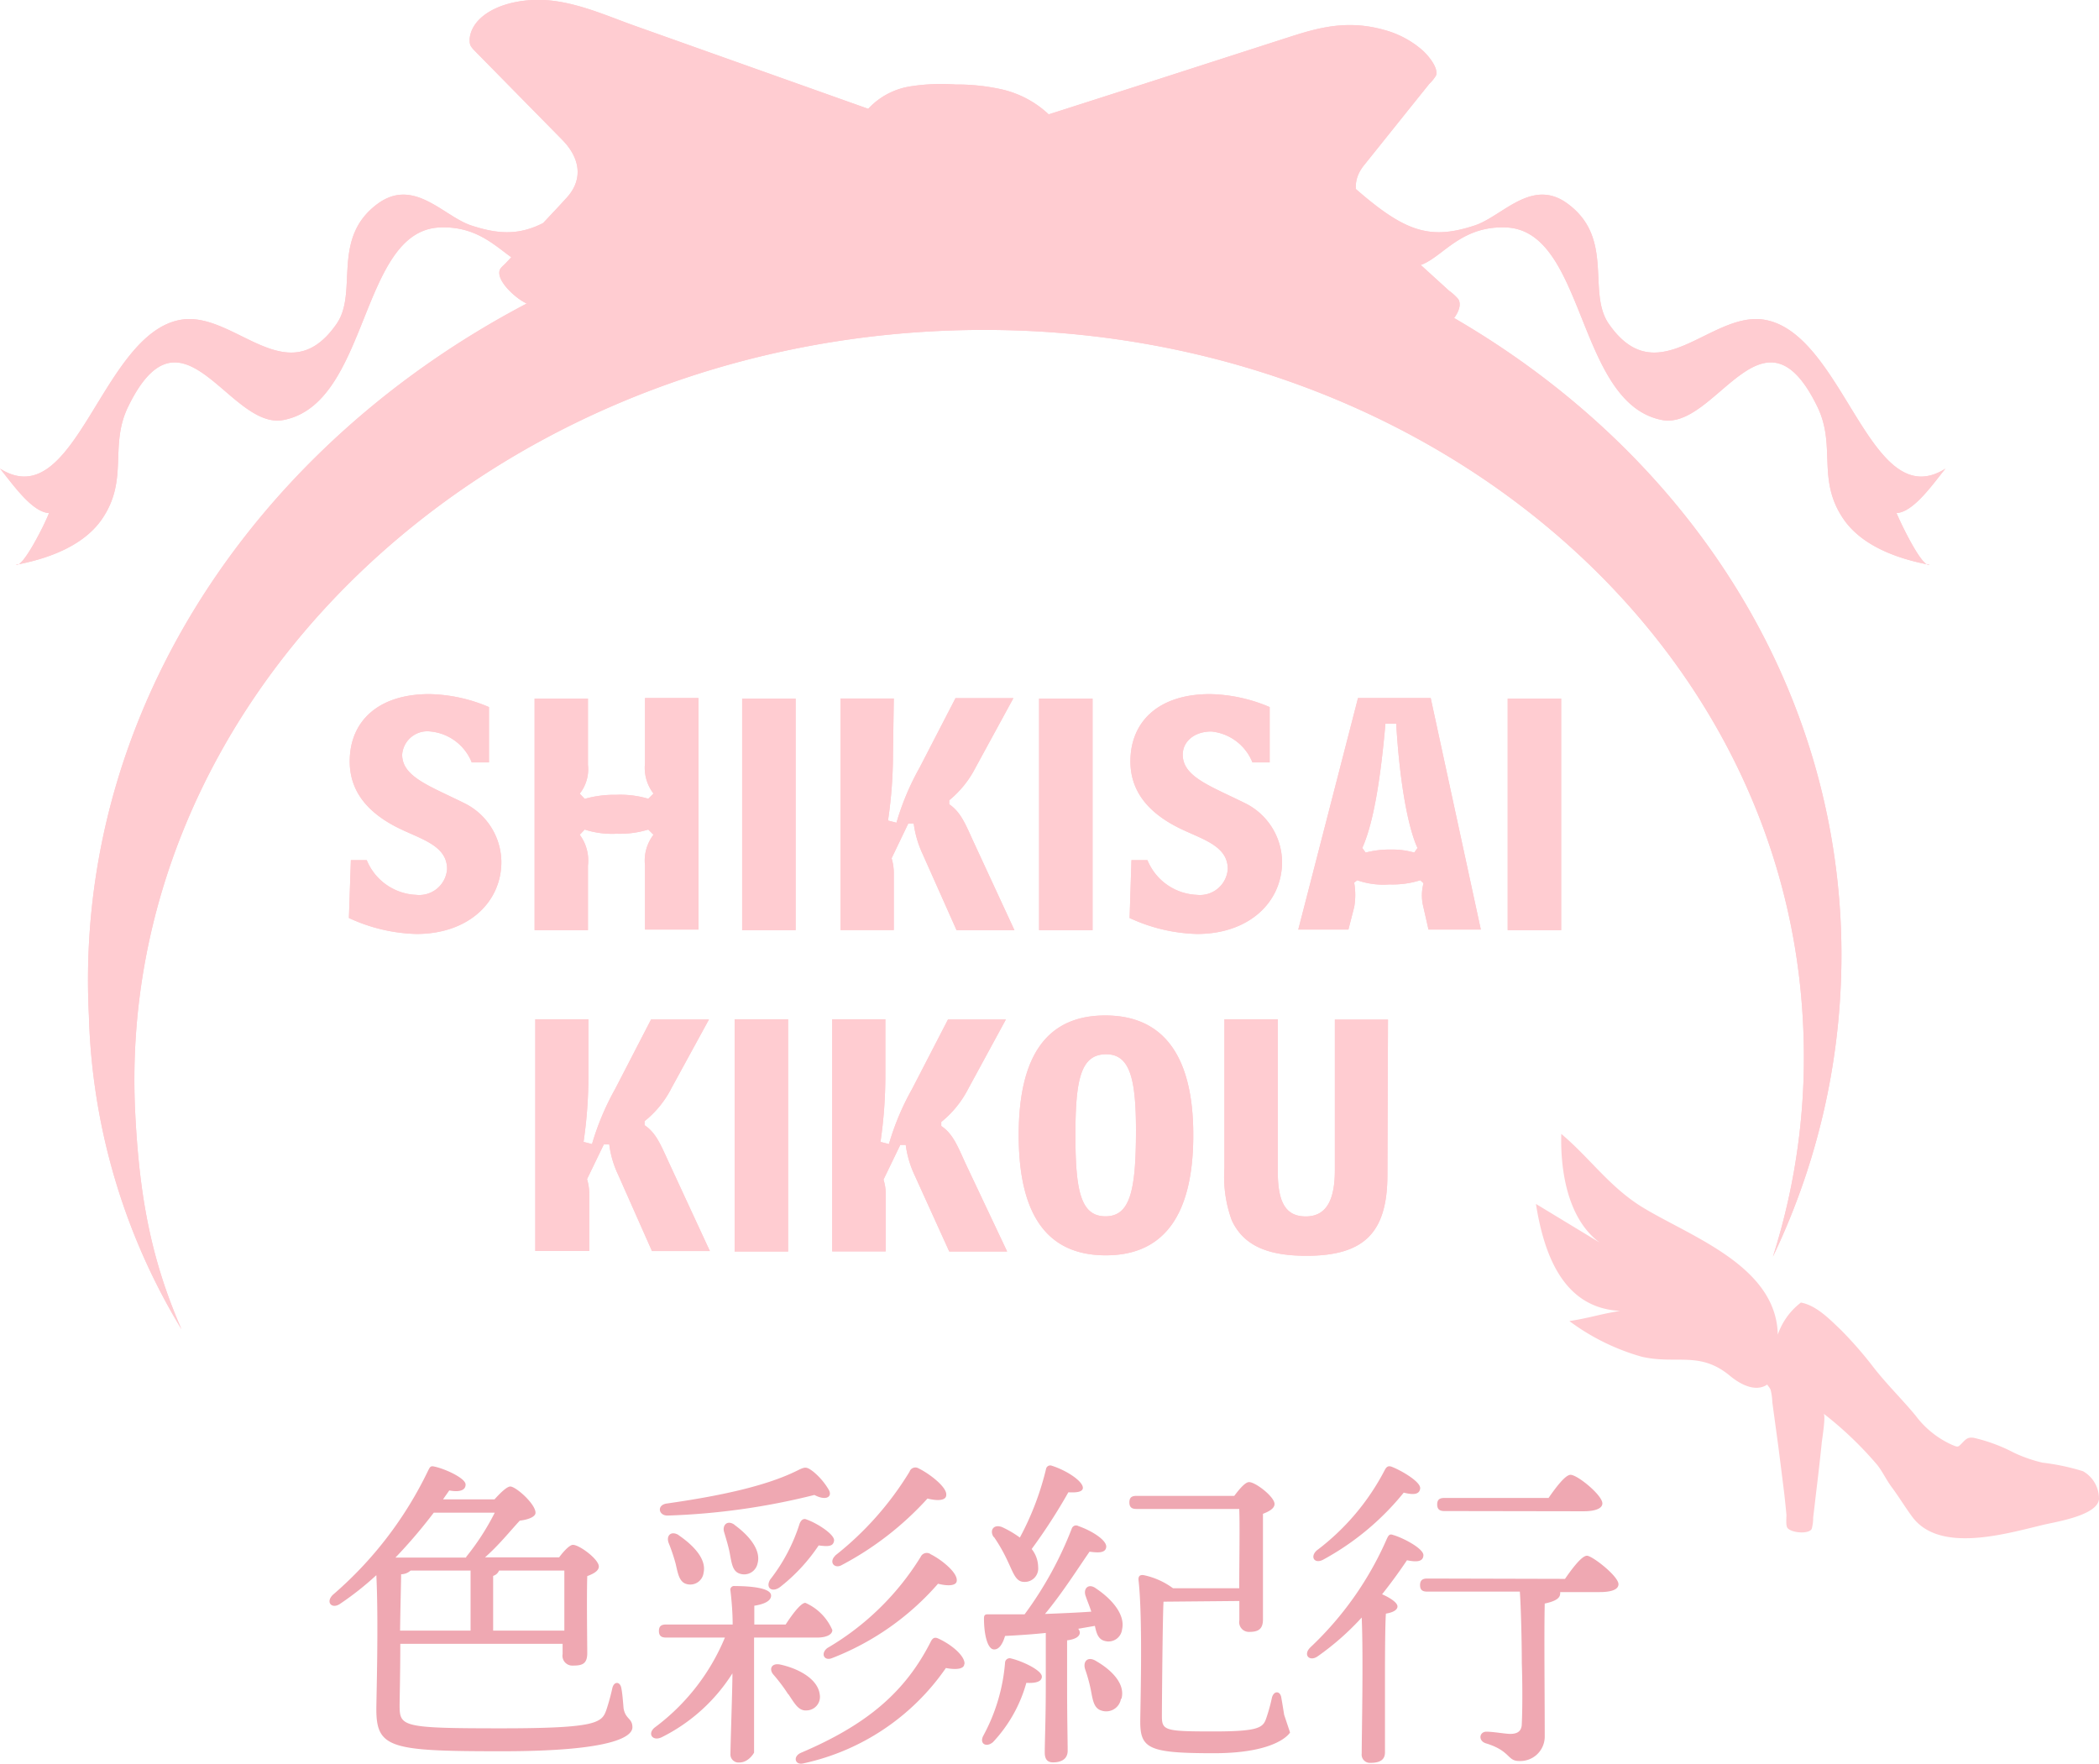 <svg xmlns="http://www.w3.org/2000/svg" viewBox="0 0 181.32 152.36"><defs><style>.cls-1{fill:#ffccd1;}.cls-2{fill:#efa8b2;}</style></defs><title>logo</title><g id="ヘッダー周り"><path class="cls-1" d="M48.61 12.12c1.57 1.63 1.72 3.43.37 4.93-.73.81-1.5 1.61-2.24 2.41l-3.05 3.27c-.2.21-.49.42-.54.66-.19.8 1 2 1.9 2.58a11 11 0 0 0 8.26 1.33c.81-.2 1.56-.49 2.31-.75l19.9-6.73.51-.17a8.51 8.51 0 0 0 4.18 2.35 17.47 17.47 0 0 0 4.08.44 16.7 16.7 0 0 0 3.89-.17 5.92 5.92 0 0 0 3.82-2.13l20.1 7.45c3 1.1 6 2.55 9.46 2a6.93 6.93 0 0 0 3.37-1.38c.63-.53 1.47-1.63 1.05-2.36a4.49 4.49 0 0 0-.81-.74l-1.79-1.63-4.24-3.85c-1.88-1.7-2.72-3.58-1.33-5.33l4.43-5.53 1.23-1.53a3.46 3.46 0 0 0 .58-.72c.21-.62-.55-1.59-1.13-2.14a8.29 8.29 0 0 0-3.44-1.82c-3.64-1-6.41.11-9.23 1l-11.51 3.71-8.15 2.61a8.74 8.74 0 0 0-4.15-2.18 17.78 17.78 0 0 0-3.91-.4 17.14 17.14 0 0 0-3.74.14 6.28 6.28 0 0 0-3.79 1.96l-20.16-7.17c-2.7-.96-5.75-2.39-8.84-2.23s-5.26 1.55-5.43 3.35c0 .45 0 .58.4 1"/><path class="cls-1" d="M52.69 14.78c-5.47 5.07-7.66 6.13-12 4.69-2.39-.8-4.92-4.15-8.05-1.88-4.09 3-1.66 7.63-3.56 10.38-4.25 6.14-8.79-1.12-13.44-.35-6.91 1.16-9.09 16.99-15.64 12.86 1 1.2 2.72 3.76 4.23 3.84-.23.68-2.23 4.76-2.85 4.47 2.21-.42 5.67-1.39 7.43-3.95 2.35-3.44.59-6.3 2.27-9.73 4.68-9.58 8.75 2.07 13.41 1.17 7.41-1.43 6.58-16.28 13.45-16.63 7.61-.37 6.39 10.15 15.6-4.16zM115.41 14.78c5.47 5.07 7.66 6.13 12 4.69 2.39-.8 4.92-4.15 8-1.88 4.09 3 1.66 7.63 3.56 10.38 4.25 6.14 8.79-1.12 13.44-.35 6.92 1.16 9.1 17 15.65 12.86-1 1.2-2.72 3.76-4.23 3.84.26.65 2.19 4.76 2.85 4.47-2.21-.42-5.67-1.39-7.43-3.95-2.35-3.44-.59-6.3-2.27-9.73-4.68-9.58-8.75 2.07-13.41 1.17-7.37-1.43-6.57-16.28-13.41-16.63-7.61-.37-6.39 10.15-15.6-4.16zM155.75 88.33c-1.75-35.13-35.43-61.86-75.21-59.71s-70.61 32.38-68.86 67.5c.35 7 1.3 12.54 4 18.71a55.16 55.16 0 0 1-8-27.09c-1.89-36.9 30.48-68.63 72.32-70.89s77.16 25.82 79 62.71a60.36 60.36 0 0 1-5.85 29 56.78 56.78 0 0 0 2.6-20.23zM42.24 65.86h-1.49a4.27 4.27 0 0 0-3.55-2.67 2.18 2.18 0 0 0-2.46 2c0 1.94 2.43 2.72 5.51 4.26a5.72 5.72 0 0 1 3.06 5c0 3.46-2.82 6.23-7.34 6.23a14.72 14.72 0 0 1-5.83-1.38l.17-5h1.37a4.83 4.83 0 0 0 4.26 3 2.41 2.41 0 0 0 2.68-2.23c0-2-2.16-2.55-4.12-3.5-2.87-1.4-4.29-3.32-4.29-5.8 0-3.46 2.46-5.81 6.87-5.81a13.68 13.68 0 0 1 5.16 1.12zM50.79 66.07a3.42 3.42 0 0 1-.71 2.49l.43.45a9.31 9.31 0 0 1 2.7-.35 8.52 8.52 0 0 1 2.79.34l.45-.45a3.67 3.67 0 0 1-.73-2.65v-5.6h4.62v20h-4.62v-5.53a3.67 3.67 0 0 1 .73-2.66l-.45-.45a8.38 8.38 0 0 1-2.74.36 7.64 7.64 0 0 1-2.75-.36l-.43.45a3.74 3.74 0 0 1 .71 2.66v5.58h-4.61v-20h4.61zM68.73 80.35h-4.62v-20h4.62zM77.14 65.1a39.32 39.32 0 0 1-.43 5.78l.73.19a22.64 22.64 0 0 1 2-4.76l3.1-6h5l-3.27 6a8.87 8.87 0 0 1-2.27 2.82v.35c1 .67 1.42 1.76 2.08 3.2l3.55 7.67h-5l-2.94-6.6a9 9 0 0 1-.76-2.61h-.47l-1.44 3a4.48 4.48 0 0 1 .19 1.28v4.92h-4.6v-20h4.6zM94.38 80.35h-4.62v-20h4.62zM109.68 65.86h-1.49a4.27 4.27 0 0 0-3.55-2.67c-1.5 0-2.47.89-2.47 2 0 1.94 2.44 2.72 5.52 4.26a5.72 5.72 0 0 1 3.06 5c0 3.46-2.82 6.23-7.35 6.23a14.72 14.72 0 0 1-5.82-1.38l.16-5h1.38a4.82 4.82 0 0 0 4.26 3 2.41 2.41 0 0 0 2.68-2.23c0-2-2.16-2.55-4.12-3.5-2.87-1.4-4.29-3.32-4.29-5.8 0-3.46 2.46-5.81 6.87-5.81a13.72 13.72 0 0 1 5.16 1.12zM117.31 60.3h6.28l4.33 20h-4.52l-.5-2.2a4.06 4.06 0 0 1 .07-1.8l-.28-.26a8 8 0 0 1-2.66.36 6.87 6.87 0 0 1-2.79-.36l-.26.21a6.11 6.11 0 0 1 0 2.11l-.5 1.94h-4.33zm2.37 2.22c-.45 5.07-1.07 8.65-2 10.73l.29.4a8.06 8.06 0 0 1 2.2-.26 6.73 6.73 0 0 1 2 .26l.28-.4c-.73-1.56-1.51-5.19-1.84-10.73zM134.86 80.35h-4.62v-20h4.62zM50.83 92.86a39.42 39.42 0 0 1-.42 5.78l.73.19a22.89 22.89 0 0 1 2-4.76l3.1-6h5l-3.24 5.93a8.65 8.65 0 0 1-2.32 2.85v.35c1 .66 1.42 1.75 2.09 3.2l3.55 7.67h-5l-2.93-6.61a8.58 8.58 0 0 1-.76-2.6h-.47l-1.45 3a4.33 4.33 0 0 1 .19 1.27v4.93h-4.66v-20.01h4.59zM68.08 108.11h-4.62v-20.06h4.62zM76.48 92.86a39.42 39.42 0 0 1-.42 5.78l.73.19a22.43 22.43 0 0 1 2-4.76l3.1-6h5l-3.26 6a8.91 8.91 0 0 1-2.32 2.85v.35c1 .66 1.42 1.75 2.08 3.2l3.61 7.64h-5l-3-6.61a8.87 8.87 0 0 1-.76-2.6h-.47l-1.45 3a4 4 0 0 1 .19 1.27v4.93h-4.62v-20.05h4.59zM95.48 87.72c5 0 7.6 3.46 7.6 10.33s-2.51 10.39-7.55 10.39-7.53-3.44-7.53-10.39 2.51-10.33 7.48-10.33zm-2.58 10.35c0 4.83.47 7 2.6 7s2.63-2.23 2.63-7.44c0-4.54-.56-6.56-2.58-6.56-2.2.01-2.65 2.19-2.65 7zM119.85 101.48c0 5-2 7-7 7-3.37 0-5.45-.9-6.45-3.08a11 11 0 0 1-.63-4.5v-12.85h4.61v13.12c0 2.63.64 3.91 2.42 3.91s2.51-1.42 2.51-4v-13h4.59zM48.61 12.12c1.57 1.63 1.72 3.43.37 4.93-.73.81-1.5 1.61-2.24 2.41l-3.05 3.27c-.2.21-.49.42-.54.66-.19.8 1 2 1.9 2.58a11 11 0 0 0 8.26 1.33c.81-.2 1.56-.49 2.31-.75l19.9-6.73.51-.17a8.51 8.51 0 0 0 4.18 2.35 17.47 17.47 0 0 0 4.08.44 16.7 16.7 0 0 0 3.89-.17 5.92 5.92 0 0 0 3.82-2.13l20.1 7.45c3 1.1 6 2.55 9.46 2a6.93 6.93 0 0 0 3.37-1.38c.63-.53 1.47-1.63 1.05-2.36a4.49 4.49 0 0 0-.81-.74l-1.79-1.63-4.24-3.85c-1.88-1.7-2.72-3.58-1.33-5.33l4.43-5.53 1.23-1.53a3.46 3.46 0 0 0 .58-.72c.21-.62-.55-1.59-1.13-2.14a8.29 8.29 0 0 0-3.44-1.82c-3.64-1-6.41.11-9.23 1l-11.51 3.71-8.15 2.61a8.74 8.74 0 0 0-4.15-2.18 17.78 17.78 0 0 0-3.91-.4 17.14 17.14 0 0 0-3.74.14 6.28 6.28 0 0 0-3.79 1.96l-20.16-7.17c-2.7-.96-5.75-2.39-8.84-2.23s-5.26 1.55-5.43 3.35c0 .45 0 .58.4 1"/><path class="cls-1" d="M52.69 14.78c-5.47 5.07-7.66 6.13-12 4.69-2.39-.8-4.92-4.15-8.05-1.88-4.09 3-1.66 7.63-3.56 10.38-4.25 6.14-8.79-1.12-13.44-.35-6.91 1.16-9.09 16.99-15.64 12.86 1 1.2 2.72 3.76 4.23 3.84-.23.68-2.23 4.76-2.85 4.47 2.21-.42 5.67-1.39 7.43-3.95 2.35-3.44.59-6.3 2.27-9.73 4.68-9.58 8.75 2.07 13.41 1.17 7.41-1.43 6.58-16.28 13.45-16.63 7.61-.37 6.39 10.15 15.6-4.16zM115.41 14.78c5.47 5.07 7.66 6.13 12 4.69 2.39-.8 4.92-4.15 8-1.88 4.09 3 1.66 7.63 3.56 10.38 4.25 6.14 8.79-1.12 13.44-.35 6.92 1.16 9.1 17 15.65 12.86-1 1.2-2.72 3.76-4.23 3.84.26.65 2.19 4.76 2.85 4.47-2.21-.42-5.67-1.39-7.43-3.95-2.35-3.44-.59-6.3-2.27-9.73-4.68-9.58-8.75 2.07-13.41 1.17-7.37-1.43-6.57-16.28-13.41-16.63-7.61-.37-6.39 10.15-15.6-4.16zM155.75 88.33c-1.75-35.13-35.43-61.86-75.21-59.71s-70.61 32.38-68.86 67.5c.35 7 1.3 12.54 4 18.71a55.16 55.16 0 0 1-8-27.09c-1.89-36.9 30.48-68.63 72.32-70.89s77.16 25.82 79 62.71a60.36 60.36 0 0 1-5.85 29 56.78 56.78 0 0 0 2.6-20.23zM42.24 65.86h-1.49a4.27 4.27 0 0 0-3.55-2.67 2.18 2.18 0 0 0-2.46 2c0 1.94 2.43 2.72 5.51 4.26a5.72 5.72 0 0 1 3.06 5c0 3.46-2.82 6.23-7.34 6.23a14.72 14.72 0 0 1-5.83-1.38l.17-5h1.37a4.83 4.83 0 0 0 4.26 3 2.41 2.41 0 0 0 2.68-2.23c0-2-2.16-2.55-4.12-3.5-2.87-1.4-4.29-3.32-4.29-5.8 0-3.46 2.46-5.81 6.87-5.81a13.68 13.68 0 0 1 5.16 1.12zM50.79 66.07a3.42 3.42 0 0 1-.71 2.49l.43.45a9.31 9.31 0 0 1 2.7-.35 8.52 8.52 0 0 1 2.79.34l.45-.45a3.67 3.67 0 0 1-.73-2.65v-5.6h4.62v20h-4.62v-5.53a3.67 3.67 0 0 1 .73-2.66l-.45-.45a8.38 8.38 0 0 1-2.74.36 7.64 7.64 0 0 1-2.75-.36l-.43.45a3.74 3.74 0 0 1 .71 2.66v5.58h-4.61v-20h4.61zM68.73 80.35h-4.62v-20h4.62zM77.14 65.1a39.32 39.32 0 0 1-.43 5.78l.73.19a22.64 22.64 0 0 1 2-4.76l3.1-6h5l-3.27 6a8.87 8.87 0 0 1-2.27 2.82v.35c1 .67 1.42 1.76 2.08 3.2l3.55 7.67h-5l-2.94-6.6a9 9 0 0 1-.76-2.61h-.47l-1.44 3a4.48 4.48 0 0 1 .19 1.28v4.92h-4.6v-20h4.6zM94.38 80.35h-4.62v-20h4.62zM109.68 65.86h-1.49a4.27 4.27 0 0 0-3.55-2.67c-1.5 0-2.47.89-2.47 2 0 1.94 2.44 2.72 5.52 4.26a5.72 5.72 0 0 1 3.06 5c0 3.46-2.82 6.23-7.35 6.23a14.72 14.72 0 0 1-5.82-1.38l.16-5h1.38a4.82 4.82 0 0 0 4.26 3 2.41 2.41 0 0 0 2.68-2.23c0-2-2.16-2.55-4.12-3.5-2.87-1.4-4.29-3.32-4.29-5.8 0-3.46 2.46-5.81 6.87-5.81a13.72 13.72 0 0 1 5.16 1.12zM117.31 60.3h6.28l4.33 20h-4.52l-.5-2.2a4.06 4.06 0 0 1 .07-1.8l-.28-.26a8 8 0 0 1-2.66.36 6.87 6.87 0 0 1-2.79-.36l-.26.21a6.11 6.11 0 0 1 0 2.11l-.5 1.94h-4.33zm2.37 2.22c-.45 5.07-1.07 8.65-2 10.73l.29.4a8.06 8.06 0 0 1 2.2-.26 6.73 6.73 0 0 1 2 .26l.28-.4c-.73-1.56-1.51-5.19-1.84-10.73zM134.86 80.35h-4.62v-20h4.62zM50.83 92.86a39.42 39.42 0 0 1-.42 5.78l.73.19a22.89 22.89 0 0 1 2-4.76l3.1-6h5l-3.24 5.93a8.65 8.65 0 0 1-2.32 2.85v.35c1 .66 1.42 1.75 2.09 3.2l3.55 7.67h-5l-2.93-6.61a8.58 8.58 0 0 1-.76-2.6h-.47l-1.45 3a4.33 4.33 0 0 1 .19 1.27v4.93h-4.66v-20.01h4.59zM68.08 108.11h-4.62v-20.06h4.62zM76.48 92.86a39.42 39.42 0 0 1-.42 5.78l.73.19a22.43 22.43 0 0 1 2-4.76l3.1-6h5l-3.26 6a8.91 8.91 0 0 1-2.32 2.85v.35c1 .66 1.42 1.75 2.08 3.2l3.61 7.64h-5l-3-6.61a8.87 8.87 0 0 1-.76-2.6h-.47l-1.45 3a4 4 0 0 1 .19 1.27v4.93h-4.62v-20.05h4.59zM95.48 87.72c5 0 7.6 3.46 7.6 10.33s-2.51 10.39-7.55 10.39-7.53-3.44-7.53-10.39 2.51-10.33 7.48-10.33zm-2.58 10.35c0 4.83.47 7 2.6 7s2.63-2.23 2.63-7.44c0-4.54-.56-6.56-2.58-6.56-2.2.01-2.65 2.19-2.65 7zM119.85 101.48c0 5-2 7-7 7-3.37 0-5.45-.9-6.45-3.08a11 11 0 0 1-.63-4.5v-12.85h4.61v13.12c0 2.63.64 3.91 2.42 3.91s2.51-1.42 2.51-4v-13h4.59zM153.57 115.67c.19-6.23-7.47-8.8-11.7-11.39-2.83-1.74-4.52-4.24-7-6.33-.09 3.2.56 7.36 3.32 9.39l-5.51-3.34c.7 4.41 2.38 9 7.27 9.24-1.84.3-2.54.59-4.38.88a19.2 19.2 0 0 0 6.25 3.08c3 .69 5-.52 7.61 1.64s4.67.9 4.14-3.17zM155.57 112.52a5.88 5.88 0 0 0-2.07 3c-.18.66-.38 1.31-.56 2a4.56 4.56 0 0 0-.37 1.87c.08.3.27.4.38.66a4.85 4.85 0 0 1 .15 1.08l.52 3.83s.36 2.82.53 4.23c.06.56.12 1.12.17 1.68 0 .25-.06.87.07 1.09.26.44 1.82.61 2.11.12a3.62 3.62 0 0 0 .13-1c.07-.57.14-1.14.2-1.7.19-1.55.37-3.1.53-4.65 0-.2.41-2.53.15-2.63a31.08 31.08 0 0 1 4.65 4.44c.48.61.78 1.29 1.25 1.92.61.82 1.14 1.7 1.75 2.53 2.34 3.23 8.08 1.51 11.35.73 1.13-.27 4.69-.81 4.81-2.23a2.73 2.73 0 0 0-1.38-2.4 19.44 19.44 0 0 0-3.5-.74 12.26 12.26 0 0 1-2.49-.87 14.33 14.33 0 0 0-3.47-1.28c-.51-.06-.65.11-1 .47s-.33.36-.88.13a8 8 0 0 1-3.11-2.5c-1.18-1.43-2.52-2.73-3.66-4.2a33.86 33.86 0 0 0-2.8-3.21c-.94-.89-2.1-2.12-3.46-2.37z"/><path class="cls-2" d="M34.58 142c0 2.43-.06 4.81-.06 5.3 0 1.86.17 2 8.81 2 8.3 0 8.67-.49 9.06-1.62a19 19 0 0 0 .51-1.87c.15-.59.66-.56.77 0s.14 1.16.2 1.78c.17.94.76.83.76 1.62s-1.64 2.07-11.24 2.07-10.88-.23-10.88-3.63c0-1 .2-7.45 0-11.58a26 26 0 0 1-3.11 2.46c-.71.51-1.31-.11-.65-.76a33 33 0 0 0 8.25-10.77c.14-.26.19-.4.53-.31.91.19 2.69 1 2.69 1.55s-.62.66-1.41.51l-.54.77h4.45c.48-.54 1.07-1.11 1.36-1.11.48 0 2.18 1.5 2.18 2.27 0 .34-.6.59-1.36.68-.82.88-1.76 2.07-3 3.17h6.4c.4-.54.91-1.08 1.19-1.08.57 0 2.24 1.25 2.24 1.87 0 .37-.45.63-1 .83-.06 1.89 0 5.69 0 6.65s-.46 1.08-1.25 1.08a.85.85 0 0 1-.88-1v-.88zm2.89-11.33a44.27 44.27 0 0 1-3.31 3.88h6.11v-.06a21.21 21.21 0 0 0 2.47-3.82zm-2 5a1.24 1.24 0 0 1-.82.32c0 .59-.06 2.66-.09 4.87h6.09v-5.19zm13.28 5.19v-5.19h-5.64a.79.79 0 0 1-.51.46v4.73zM65.14 144.63v6.77s-.45.85-1.27.85a.7.7 0 0 1-.77-.77c0-.76.17-5.63.17-6.82v-.11a15.28 15.28 0 0 1-6.11 5.52c-.77.37-1.25-.28-.63-.82a18.5 18.5 0 0 0 6.09-7.79h-5.07c-.37 0-.63-.11-.63-.57s.26-.56.63-.56h5.74c0-1.14-.11-2.24-.19-2.92a.32.32 0 0 1 .36-.4c1.28 0 3.15.14 3.15.82 0 .46-.57.74-1.45.88v1.62h2.71c.57-.88 1.31-1.87 1.7-1.87a4.5 4.5 0 0 1 2.33 2.35c0 .42-.57.65-1.31.65h-5.45zm-7.54-14.75c4.42-.63 8.55-1.48 11.3-2.86.65-.32.77-.34 1.36.11a5.86 5.86 0 0 1 1.33 1.56c.34.59-.2 1-1.24.45a59.64 59.64 0 0 1-12.69 1.78c-.79 0-.94-.92-.06-1.04zm1 2.72c1.28.87 2.44 2.06 2.18 3.25a1.16 1.16 0 0 1-1.41 1c-.68-.14-.8-.87-1-1.75a15.68 15.68 0 0 0-.6-1.79c-.25-.63.17-1.11.85-.71zm4.84-.88c1.25.9 2.33 2.18 2 3.34a1.18 1.18 0 0 1-1.53.88c-.65-.2-.71-.94-.88-1.82-.11-.56-.31-1.21-.48-1.78s.26-1.08.91-.62zm6.18-.48c1 .34 2.49 1.33 2.43 1.84s-.48.53-1.33.42a15.46 15.46 0 0 1-3.34 3.6c-.71.51-1.27.05-.85-.65a15.34 15.34 0 0 0 2.55-4.85c.1-.22.25-.45.56-.36zm-1.53 15.12a14.81 14.81 0 0 0-1.28-1.7c-.39-.45-.19-1 .54-.88 1.62.34 3.29 1.25 3.46 2.58a1.17 1.17 0 0 1-1.08 1.39c-.73.08-1.05-.54-1.62-1.39zm15.21-2.63c0 .45-.68.53-1.59.36a20.13 20.13 0 0 1-12.32 8.24c-.73.17-.93-.62-.17-.93 5.72-2.44 9-5.27 11.19-9.6.17-.34.37-.37.59-.28 1.1.48 2.35 1.48 2.32 2.21zm-2.95-9.49c.88.42 2.35 1.56 2.3 2.29 0 .45-.71.51-1.62.28a23.31 23.31 0 0 1-9.17 6.43c-.66.26-1-.39-.4-.87a23.27 23.27 0 0 0 8.07-7.88.58.58 0 0 1 .84-.25zm-8.21.14a27.26 27.26 0 0 0 6.43-7.25.53.53 0 0 1 .79-.28c.88.42 2.46 1.61 2.38 2.29 0 .48-.71.54-1.62.31a27 27 0 0 1-7.47 5.78c-.6.28-1.06-.31-.49-.85zM90 144.83c0 .42-.49.59-1.34.54a12.27 12.27 0 0 1-2.88 5.12c-.57.49-1.19.15-.85-.53a15.87 15.87 0 0 0 1.89-6.32.4.4 0 0 1 .54-.37c.97.23 2.64 1.02 2.64 1.56zm.34-3.77c-1.14.12-2.33.2-3.52.26-.19.65-.51 1.22-1 1.16s-.82-1.19-.82-2.69c0-.28.11-.34.34-.34h3.17a31.69 31.69 0 0 0 4.08-7.42.39.39 0 0 1 .57-.2c1.21.42 2.46 1.24 2.4 1.81s-.82.48-1.44.4c-1 1.44-2.38 3.62-3.85 5.38 1.47-.06 2.77-.11 4-.2-.14-.45-.34-.91-.48-1.33-.25-.65.23-1.16.88-.68 1.39.93 2.55 2.27 2.26 3.54a1.18 1.18 0 0 1-1.5 1c-.56-.14-.71-.65-.85-1.3l-1.44.25a.57.57 0 0 1 .14.32c0 .34-.37.59-1.1.68v3.85c0 2.89.05 4.9.05 5.69 0 .59-.39 1-1.27 1-.51 0-.71-.31-.71-.85 0-.91.09-2.89.09-5.86zm-4.51-8.29c-.37-.57 0-1.14.74-.85a8.91 8.91 0 0 1 1.53.9 24.6 24.6 0 0 0 2.26-5.92.37.37 0 0 1 .51-.28c1.33.42 2.75 1.39 2.67 1.95-.06.34-.63.37-1.25.34a48.73 48.73 0 0 1-3.17 4.9 2.55 2.55 0 0 1 .56 1.56 1.16 1.16 0 0 1-1.21 1.28c-.74 0-.94-.8-1.45-1.85a13.87 13.87 0 0 0-1.16-2.03zm11 14a1.29 1.29 0 0 1-1.67 1c-.71-.2-.77-1-.94-1.84a13.66 13.66 0 0 0-.48-1.73c-.22-.68.23-1.19 1-.68 1.32.77 2.48 1.96 2.14 3.21zm3.68-8.41c-.08 1.33-.14 8.92-.14 9.88 0 1.25.25 1.33 4.45 1.33 4 0 4.3-.34 4.58-1.19a15.42 15.42 0 0 0 .48-1.75c.17-.6.71-.57.8 0 .08.43.17 1 .25 1.5l.51 1.53s-1 1.79-6.57 1.79-6.37-.37-6.37-2.72c0-1.05.23-8.75-.14-12.15-.06-.4.08-.57.45-.51a6.49 6.49 0 0 1 2.52 1.13h5.72c0-2.35.06-5.46 0-6.85h-8.87c-.37 0-.62-.11-.62-.57s.25-.56.62-.56h8.44c.43-.57.94-1.19 1.28-1.19.56 0 2.2 1.27 2.2 1.89 0 .4-.51.66-1 .85v9.12c0 .88-.45 1.08-1.19 1.08a.84.84 0 0 1-.85-1v-1.67zM119.64 151.37c0 .62-.39.91-1.24.91a.71.71 0 0 1-.77-.8c0-1.64.15-8.29 0-11.75a23.25 23.25 0 0 1-3.79 3.34c-.71.51-1.31-.11-.65-.76a28.59 28.59 0 0 0 6.62-9.4c.14-.29.23-.43.54-.31.88.25 2.63 1.18 2.61 1.75s-.6.6-1.42.43c-.51.76-1.25 1.81-2.15 2.94.65.28 1.33.71 1.33 1.05s-.48.54-1 .62c-.08 1.11-.08 4.65-.08 5.44zm-5.89-17.44a20.53 20.53 0 0 0 5.87-6.94c.14-.26.28-.4.59-.29.88.34 2.52 1.31 2.47 1.87s-.63.57-1.42.37a23.15 23.15 0 0 1-6.94 5.78c-.76.42-1.19-.23-.57-.79zm21.44 2.46c.63-.91 1.45-2 1.9-2s2.72 1.76 2.72 2.46c0 .43-.54.68-1.62.68h-3.42a.25.25 0 0 1 0 .14c0 .49-.68.71-1.33.85-.06 2.69 0 7.68 0 11.45a2.11 2.11 0 0 1-2.24 2.15c-1 0-.71-.88-2.86-1.53-.68-.23-.54-1 .06-1s1.64.19 2.06.19c.65 0 1-.25 1-.9.06-1.22.06-3.51 0-5.21 0-1.87-.08-5-.17-6.18h-8c-.37 0-.62-.11-.62-.56s.25-.57.62-.57zm-10.42-5.86c-.37 0-.62-.12-.62-.57s.25-.56.62-.56h9c.63-.91 1.45-2 1.9-2 .6 0 2.75 1.76 2.75 2.47 0 .42-.57.68-1.64.68z"/></g></svg>